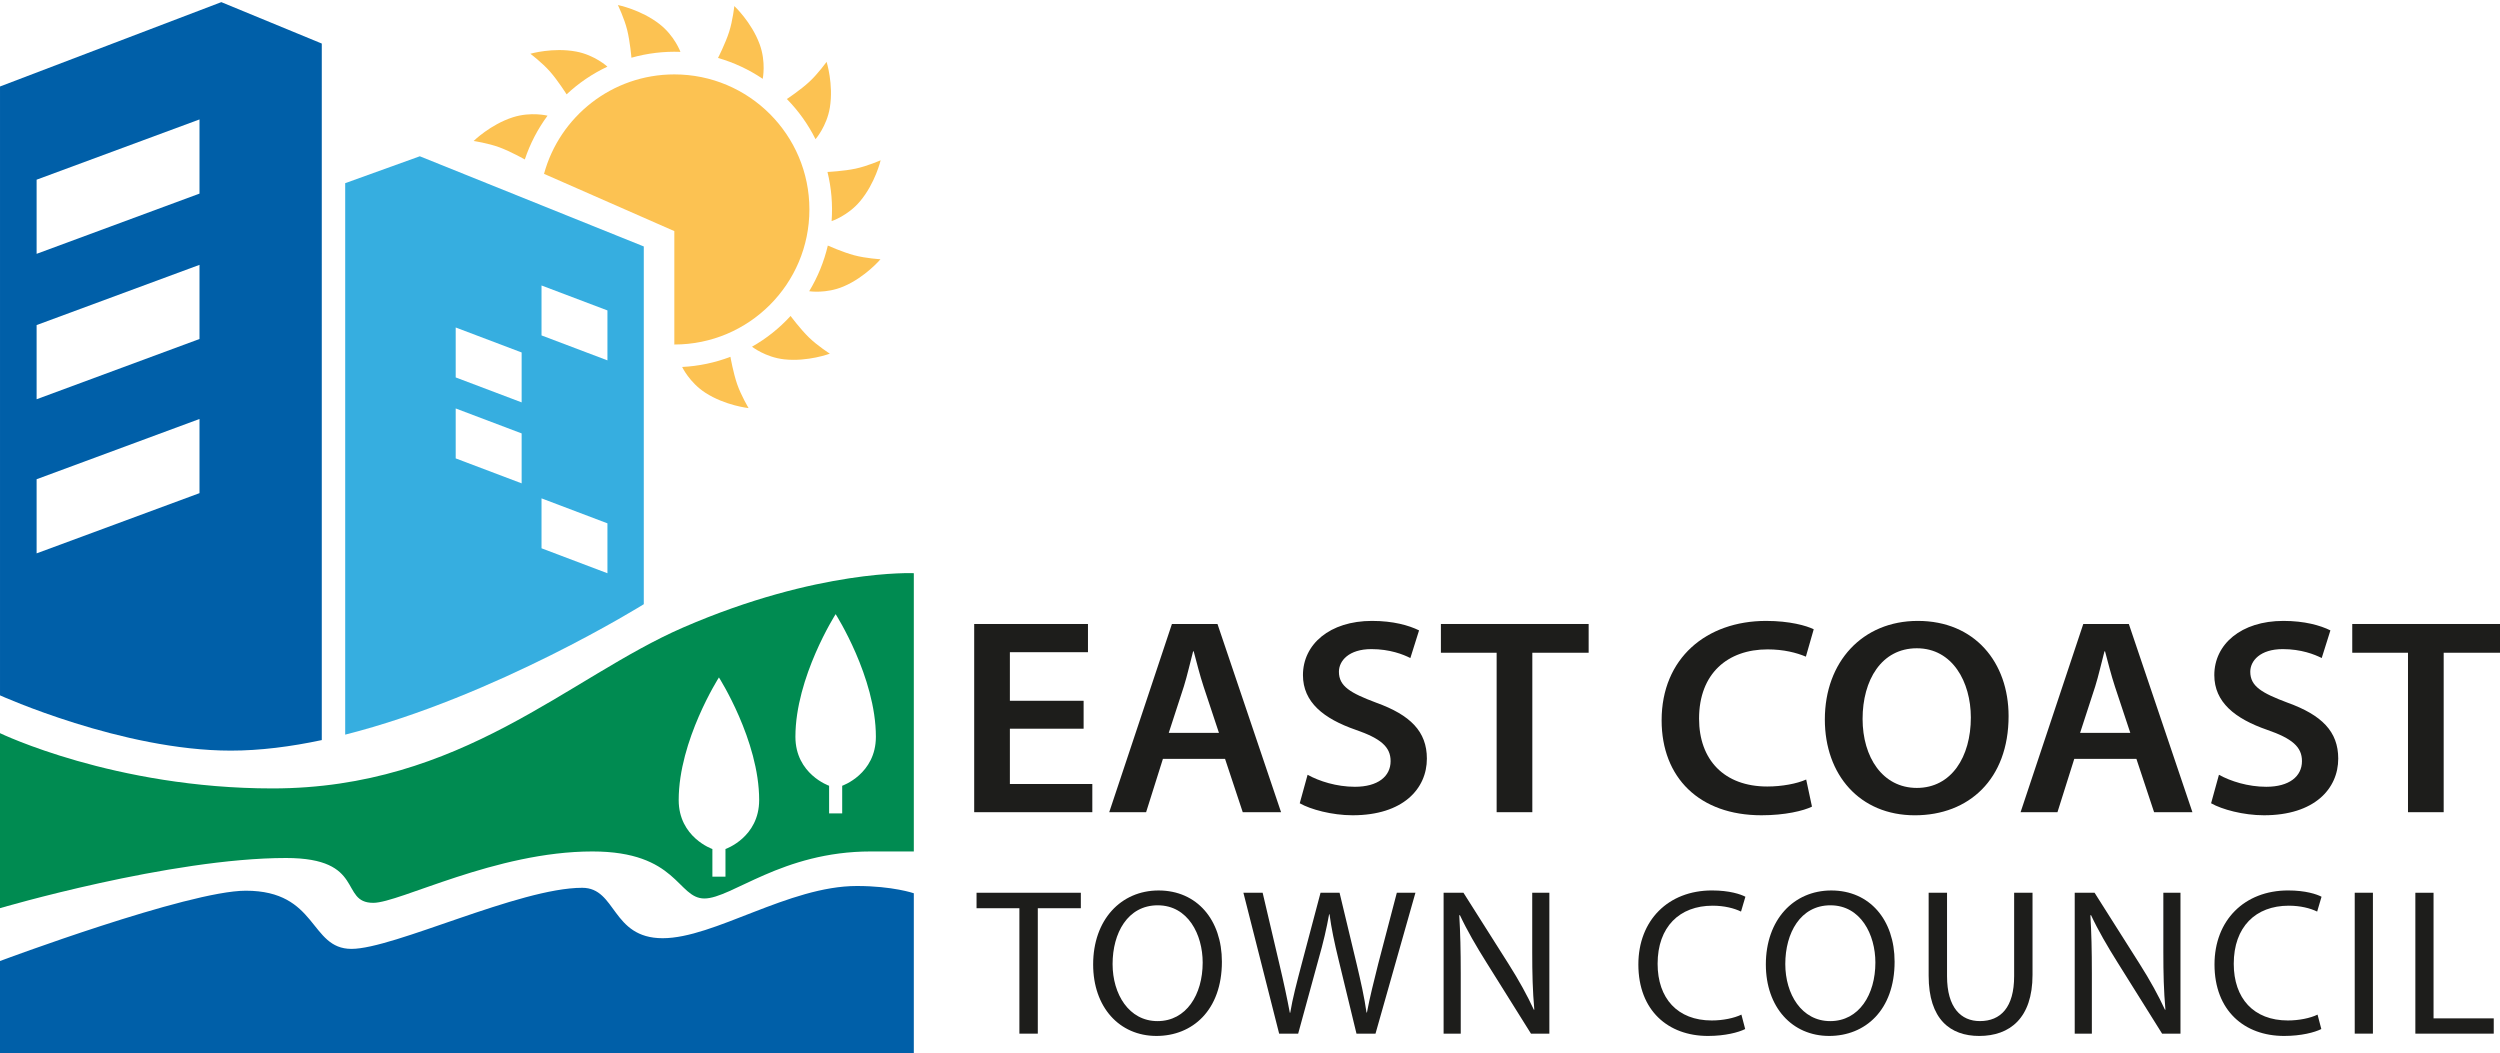 <?xml version="1.0" encoding="utf-8"?>
<!-- Generator: Adobe Illustrator 28.0.0, SVG Export Plug-In . SVG Version: 6.00 Build 0)  -->
<svg version="1.1" id="Layer_1" xmlns="http://www.w3.org/2000/svg" xmlns:xlink="http://www.w3.org/1999/xlink" x="0px" y="0px"
	 viewBox="0 0 800 337" style="enable-background:new 0 0 800 337;" xml:space="preserve">
<style type="text/css">
	.st0{fill:#1D1D1B;}
	.st1{fill:#005FA8;}
	.st2{fill:#008B51;}
	.st3{fill:#36AEE0;}
	.st4{fill:#FCC252;}
</style>
<g>
	<polygon class="st0" points="346.756,233.185 323.161,233.185 323.161,250.879 349.542,250.879 
		349.542,259.903 311.741,259.903 311.741,199.678 348.149,199.678 348.149,208.703 323.161,208.703 
		323.161,224.249 346.756,224.249 	"/>
	<path class="st0" d="M372.133,242.84l-5.377,17.064h-11.802l20.063-60.225h14.579l20.347,60.225h-12.263
		l-5.661-17.064H372.133z M390.067,234.526l-4.925-14.837c-1.207-3.665-2.227-7.773-3.159-11.261h-0.186
		c-0.932,3.487-1.855,7.693-2.973,11.261l-4.827,14.837H390.067z"/>
	<path class="st0" d="M418.429,247.929c3.709,2.059,9.291,3.842,15.138,3.842
		c7.338,0,11.429-3.301,11.429-8.217c0-4.561-3.159-7.241-11.154-10.009
		c-10.302-3.576-16.896-8.847-16.896-17.516c0-9.832,8.537-17.339,22.104-17.339
		c6.779,0,11.793,1.429,15.05,3.035l-2.786,8.856c-2.236-1.162-6.602-2.866-12.45-2.866
		c-7.25,0-10.409,3.754-10.409,7.241c0,4.65,3.629,6.788,11.98,9.921
		c10.879,3.931,16.167,9.202,16.167,17.871c0,9.655-7.613,18.138-23.772,18.138
		c-6.602,0-13.479-1.872-16.913-3.842L418.429,247.929z"/>
	<polygon class="st0" points="478.924,208.878 461.088,208.878 461.088,199.676 508.367,199.676 508.367,208.878 
		490.344,208.878 490.344,259.902 478.924,259.902 	"/>
	<path class="st0" d="M579.831,258.118c-2.689,1.34-8.634,2.769-16.159,2.769
		c-19.877,0-31.954-12.059-31.954-30.383c0-19.841,14.304-31.812,33.436-31.812
		c7.525,0,12.911,1.517,15.236,2.68l-2.511,8.758c-2.973-1.251-7.054-2.325-12.263-2.325
		c-12.724,0-21.918,7.685-21.918,22.166c0,13.222,8.084,21.714,21.829,21.714
		c4.65,0,9.477-0.896,12.45-2.236L579.831,258.118z"/>
	<path class="st0" d="M642.747,229.161c0,20.196-12.724,31.732-30.002,31.732
		c-17.65,0-28.795-12.964-28.795-30.658c0-18.493,12.077-31.546,29.726-31.546
		C631.974,198.689,642.747,212.008,642.747,229.161 M596.028,230.057c0,12.246,6.407,22.078,17.365,22.078
		c11.056,0,17.277-9.921,17.277-22.521c0-11.349-5.848-22.166-17.277-22.166
		C602.062,207.447,596.028,217.634,596.028,230.057"/>
	<path class="st0" d="M663.765,242.84l-5.377,17.064H646.586l20.063-60.225h14.579l20.347,60.225h-12.264
		l-5.661-17.064H663.765z M681.699,234.526l-4.925-14.837c-1.207-3.665-2.227-7.773-3.159-11.261
		h-0.186c-0.932,3.487-1.855,7.693-2.973,11.261l-4.827,14.837H681.699z"/>
	<path class="st0" d="M710.062,247.929c3.709,2.059,9.291,3.842,15.138,3.842
		c7.338,0,11.429-3.301,11.429-8.217c0-4.561-3.159-7.241-11.154-10.009
		c-10.302-3.576-16.896-8.847-16.896-17.516c0-9.832,8.537-17.339,22.104-17.339
		c6.779,0,11.793,1.429,15.05,3.035l-2.786,8.856c-2.236-1.162-6.602-2.866-12.45-2.866
		c-7.25,0-10.409,3.754-10.409,7.241c0,4.65,3.629,6.788,11.98,9.921
		c10.879,3.931,16.167,9.202,16.167,17.871c0,9.655-7.613,18.138-23.772,18.138
		c-6.602,0-13.479-1.872-16.913-3.842L710.062,247.929z"/>
	<polygon class="st0" points="770.557,208.878 752.721,208.878 752.721,199.676 800,199.676 800,208.878 
		781.978,208.878 781.978,259.902 770.557,259.902 	"/>
	<polygon class="st0" points="326.205,290.632 312.495,290.632 312.495,285.68 345.868,285.68 
		345.868,290.632 332.096,290.632 332.096,330.767 326.205,330.767 	"/>
	<path class="st0" d="M391.008,307.755c0,15.52-9.424,23.746-20.933,23.746
		c-11.908,0-20.267-9.229-20.267-22.876c0-14.313,8.9-23.675,20.942-23.675
		C383.048,284.95,391.008,294.374,391.008,307.755 M356.028,308.492c0,9.628,5.217,18.262,14.384,18.262
		c9.228,0,14.446-8.501,14.446-18.732c0-8.962-4.685-18.324-14.384-18.324
		C360.846,289.697,356.028,298.589,356.028,308.492"/>
	<path class="st0" d="M409.326,330.764l-11.438-45.087h6.158l5.351,22.814
		c1.34,5.617,2.537,11.234,3.345,15.582h0.133c0.728-4.481,2.139-9.832,3.674-15.653l6.025-22.743
		h6.087l5.484,22.885c1.268,5.351,2.476,10.702,3.141,15.449h0.133
		c0.932-4.951,2.21-9.974,3.612-15.591l5.954-22.743h5.954l-12.778,45.087h-6.088l-5.688-23.48
		c-1.402-5.75-2.334-10.169-2.937-14.712h-0.133c-0.807,4.481-1.81,8.891-3.478,14.712l-6.425,23.48
		H409.326z"/>
	<path class="st0" d="M461.953,330.764V285.678h6.353l14.447,22.814c3.345,5.28,5.954,10.036,8.093,14.65
		l0.133-0.071c-0.532-6.016-0.666-11.5-0.666-18.528v-18.865h5.484v45.087h-5.883l-14.313-22.876
		c-3.141-5.014-6.158-10.169-8.43-15.05l-0.204,0.071c0.337,5.679,0.471,11.101,0.471,18.59
		v19.265H461.953z"/>
	<path class="st0" d="M558.457,329.293c-2.139,1.074-6.425,2.21-11.909,2.21
		c-12.707,0-22.273-8.093-22.273-22.876c0-14.118,9.566-23.684,23.55-23.684
		c5.617,0,9.158,1.207,10.702,2.014l-1.402,4.747c-2.21-1.074-5.351-1.881-9.104-1.881
		c-10.568,0-17.587,6.762-17.587,18.599c0,11.039,6.354,18.129,17.321,18.129
		c3.541,0,7.161-0.737,9.495-1.872L558.457,329.293z"/>
	<path class="st0" d="M606.271,307.755c0,15.52-9.424,23.746-20.933,23.746
		c-11.908,0-20.267-9.229-20.267-22.876c0-14.313,8.9-23.675,20.942-23.675
		C598.312,284.95,606.271,294.374,606.271,307.755 M571.292,308.492c0,9.628,5.217,18.262,14.384,18.262
		c9.228,0,14.446-8.501,14.446-18.732c0-8.962-4.685-18.324-14.384-18.324
		C576.11,289.697,571.292,298.589,571.292,308.492"/>
	<path class="st0" d="M623.051,285.681v26.692c0,10.098,4.481,14.375,10.506,14.375
		c6.682,0,10.968-4.41,10.968-14.375v-26.692h5.883v26.284c0,13.852-7.285,19.54-17.055,19.54
		c-9.228,0-16.185-5.289-16.185-19.265v-26.559H623.051z"/>
	<path class="st0" d="M663.91,330.764V285.678h6.353l14.447,22.814c3.345,5.28,5.954,10.036,8.093,14.65
		l0.133-0.071c-0.532-6.016-0.666-11.5-0.666-18.528v-18.865h5.484v45.087h-5.883l-14.313-22.876
		c-3.141-5.014-6.158-10.169-8.43-15.05l-0.204,0.071c0.337,5.679,0.471,11.101,0.471,18.59v19.265
		H663.91z"/>
	<path class="st0" d="M742.823,329.293c-2.139,1.074-6.425,2.21-11.909,2.21
		c-12.707,0-22.273-8.093-22.273-22.876c0-14.118,9.566-23.684,23.55-23.684
		c5.617,0,9.158,1.207,10.702,2.014l-1.402,4.747c-2.21-1.074-5.351-1.881-9.104-1.881
		c-10.568,0-17.587,6.762-17.587,18.599c0,11.039,6.354,18.129,17.321,18.129
		c3.55,0,7.161-0.737,9.495-1.872L742.823,329.293z"/>
	<rect x="753.512" y="285.674" class="st0" width="5.821" height="45.087"/>
	<polygon class="st0" points="772.914,285.681 778.735,285.681 778.735,325.879 797.999,325.879 
		797.999,330.768 772.914,330.768 	"/>
	<path class="st1" d="M292.421,285.844c0,0-6.709-2.325-18.227-2.325c-21.758,0-45.69,16.709-62.133,16.709
		s-14.73-16.132-25.751-16.132c-20.161,0-60.341,19.549-73.838,19.549s-10.702-18.617-33.817-18.617
		C60.19,285.027,0,307.522,0,307.522V337h292.421V285.844z"/>
	<path class="st2" d="M218.619,200.794c-36.684,15.928-70.936,51.502-131.436,51.502
		C36.612,252.296,0,234.611,0,234.611v56.001c0,0,54.608-16.052,91.531-16.052
		c25.609,0,16.984,14.349,27.925,14.349c8.377,0,39.168-16.443,70.11-16.443
		c27.304,0,27.153,15.05,35.841,15.05c8.687,0,24.819-15.05,53.206-15.05h13.807v-89.047
		C292.421,183.419,261.86,182.026,218.619,200.794 M232.151,271.685v8.847h-4.188v-8.847
		c0,0-10.782-3.718-10.782-15.662c0-19.087,12.876-39.248,12.876-39.248s12.876,20.161,12.876,39.248
		C242.933,267.967,232.151,271.685,232.151,271.685 M269.501,251.444v8.838h-4.189v-8.838
		c0,0-10.781-3.727-10.781-15.671c0-19.078,12.876-39.248,12.876-39.248s12.876,20.17,12.876,39.248
		C280.282,247.717,269.501,251.444,269.501,251.444"/>
	<path class="st1" d="M70.823,0.682L0.003,27.676v194.838c0,0,39.097,17.685,73.846,17.685
		c9.362,0,19.203-1.26,29.123-3.372V13.939L70.823,0.682z M63.84,157.807L11.716,177.081v-23.728
		l52.124-19.282V157.807z M63.84,108.479l-52.124,19.282v-23.737l52.124-19.273V108.479z M63.84,61.954
		L11.716,81.228V57.5l52.124-19.282V61.954z"/>
	<path class="st3" d="M134.341,50.009l-23.879,8.607v176.469c48.121-12.148,95.551-41.741,95.551-41.741
		V78.866L134.341,50.009z M166.925,154.673l-21.101-7.986v-15.981l21.101,7.986V154.673z M166.925,128.762
		l-21.101-7.986v-15.981l21.101,7.995V128.762z M194.38,183.441l-21.093-7.986v-15.981l21.093,7.995
		V183.441z M194.38,115.319l-21.093-7.986V91.351l21.093,7.986V115.319z"/>
	<path class="st4" d="M174.088,55.63c4.996-18.342,21.776-31.821,41.697-31.821
		c23.87,0,43.223,19.344,43.223,43.214c0,23.87-19.353,43.223-43.223,43.223V73.954L174.088,55.63z"/>
	<path class="st4" d="M194.376,21.328c-4.819,2.263-9.229,5.262-13.062,8.865c0,0-2.759-4.384-5.315-7.294
		c-2.564-2.902-6.283-5.697-6.283-5.697s7.215-2.094,14.66-0.701
		C190.339,17.618,194.376,21.328,194.376,21.328"/>
	<path class="st4" d="M175.215,37.016c-3.168,4.286-5.608,9.016-7.276,14.011c0,0-4.508-2.547-8.138-3.887
		c-3.638-1.34-8.243-2.023-8.243-2.023s5.35-5.271,12.565-7.587
		C169.9,35.676,175.215,37.016,175.215,37.016"/>
	<path class="st4" d="M244.069,25.228c-4.41-2.982-9.247-5.227-14.305-6.682c0,0,2.352-4.605,3.541-8.297
		c1.189-3.691,1.677-8.315,1.677-8.315s5.493,5.12,8.11,12.228
		C245.187,19.86,244.069,25.228,244.069,25.228"/>
	<path class="st4" d="M260.966,44.535c-2.378-4.765-5.484-9.095-9.167-12.849c0,0,4.312-2.857,7.152-5.484
		c2.849-2.627,5.555-6.416,5.555-6.416s2.263,7.161,1.047,14.633
		C264.577,40.408,260.966,44.535,260.966,44.535"/>
	<path class="st4" d="M266.116,70.76c0.39-5.306-0.071-10.622-1.323-15.733c0,0,5.165-0.248,8.962-1.056
		c3.789-0.807,8.048-2.68,8.048-2.68s-1.713,7.312-6.584,13.115
		C271.324,69.056,266.116,70.76,266.116,70.76"/>
	<path class="st4" d="M218.288,117.43c5.315-0.266,10.533-1.375,15.449-3.248c0,0,0.887,5.093,2.156,8.758
		c1.269,3.656,3.656,7.649,3.656,7.649s-7.472-0.79-13.834-4.907
		C220.622,122.39,218.288,117.43,218.288,117.43"/>
	<path class="st4" d="M240.642,110.947c4.632-2.627,8.793-5.954,12.343-9.841c0,0,3.088,4.162,5.856,6.859
		c2.777,2.706,6.708,5.209,6.708,5.209s-7.037,2.635-14.57,1.819
		C244.946,114.336,240.642,110.947,240.642,110.947"/>
	<path class="st4" d="M258.941,93.192c2.759-4.552,4.756-9.495,5.963-14.615c0,0,4.721,2.112,8.457,3.115
		c3.745,1.003,8.394,1.269,8.394,1.269s-4.845,5.741-11.82,8.705
		C264.353,94.044,258.941,93.192,258.941,93.192"/>
	<path class="st4" d="M217.739,16.597c-5.324-0.204-10.613,0.444-15.68,1.872c0,0-0.435-5.147-1.366-8.909
		c-0.941-3.762-2.973-7.951-2.973-7.951s7.374,1.455,13.346,6.114
		C215.858,11.45,217.739,16.597,217.739,16.597"/>
</g>
</svg>
